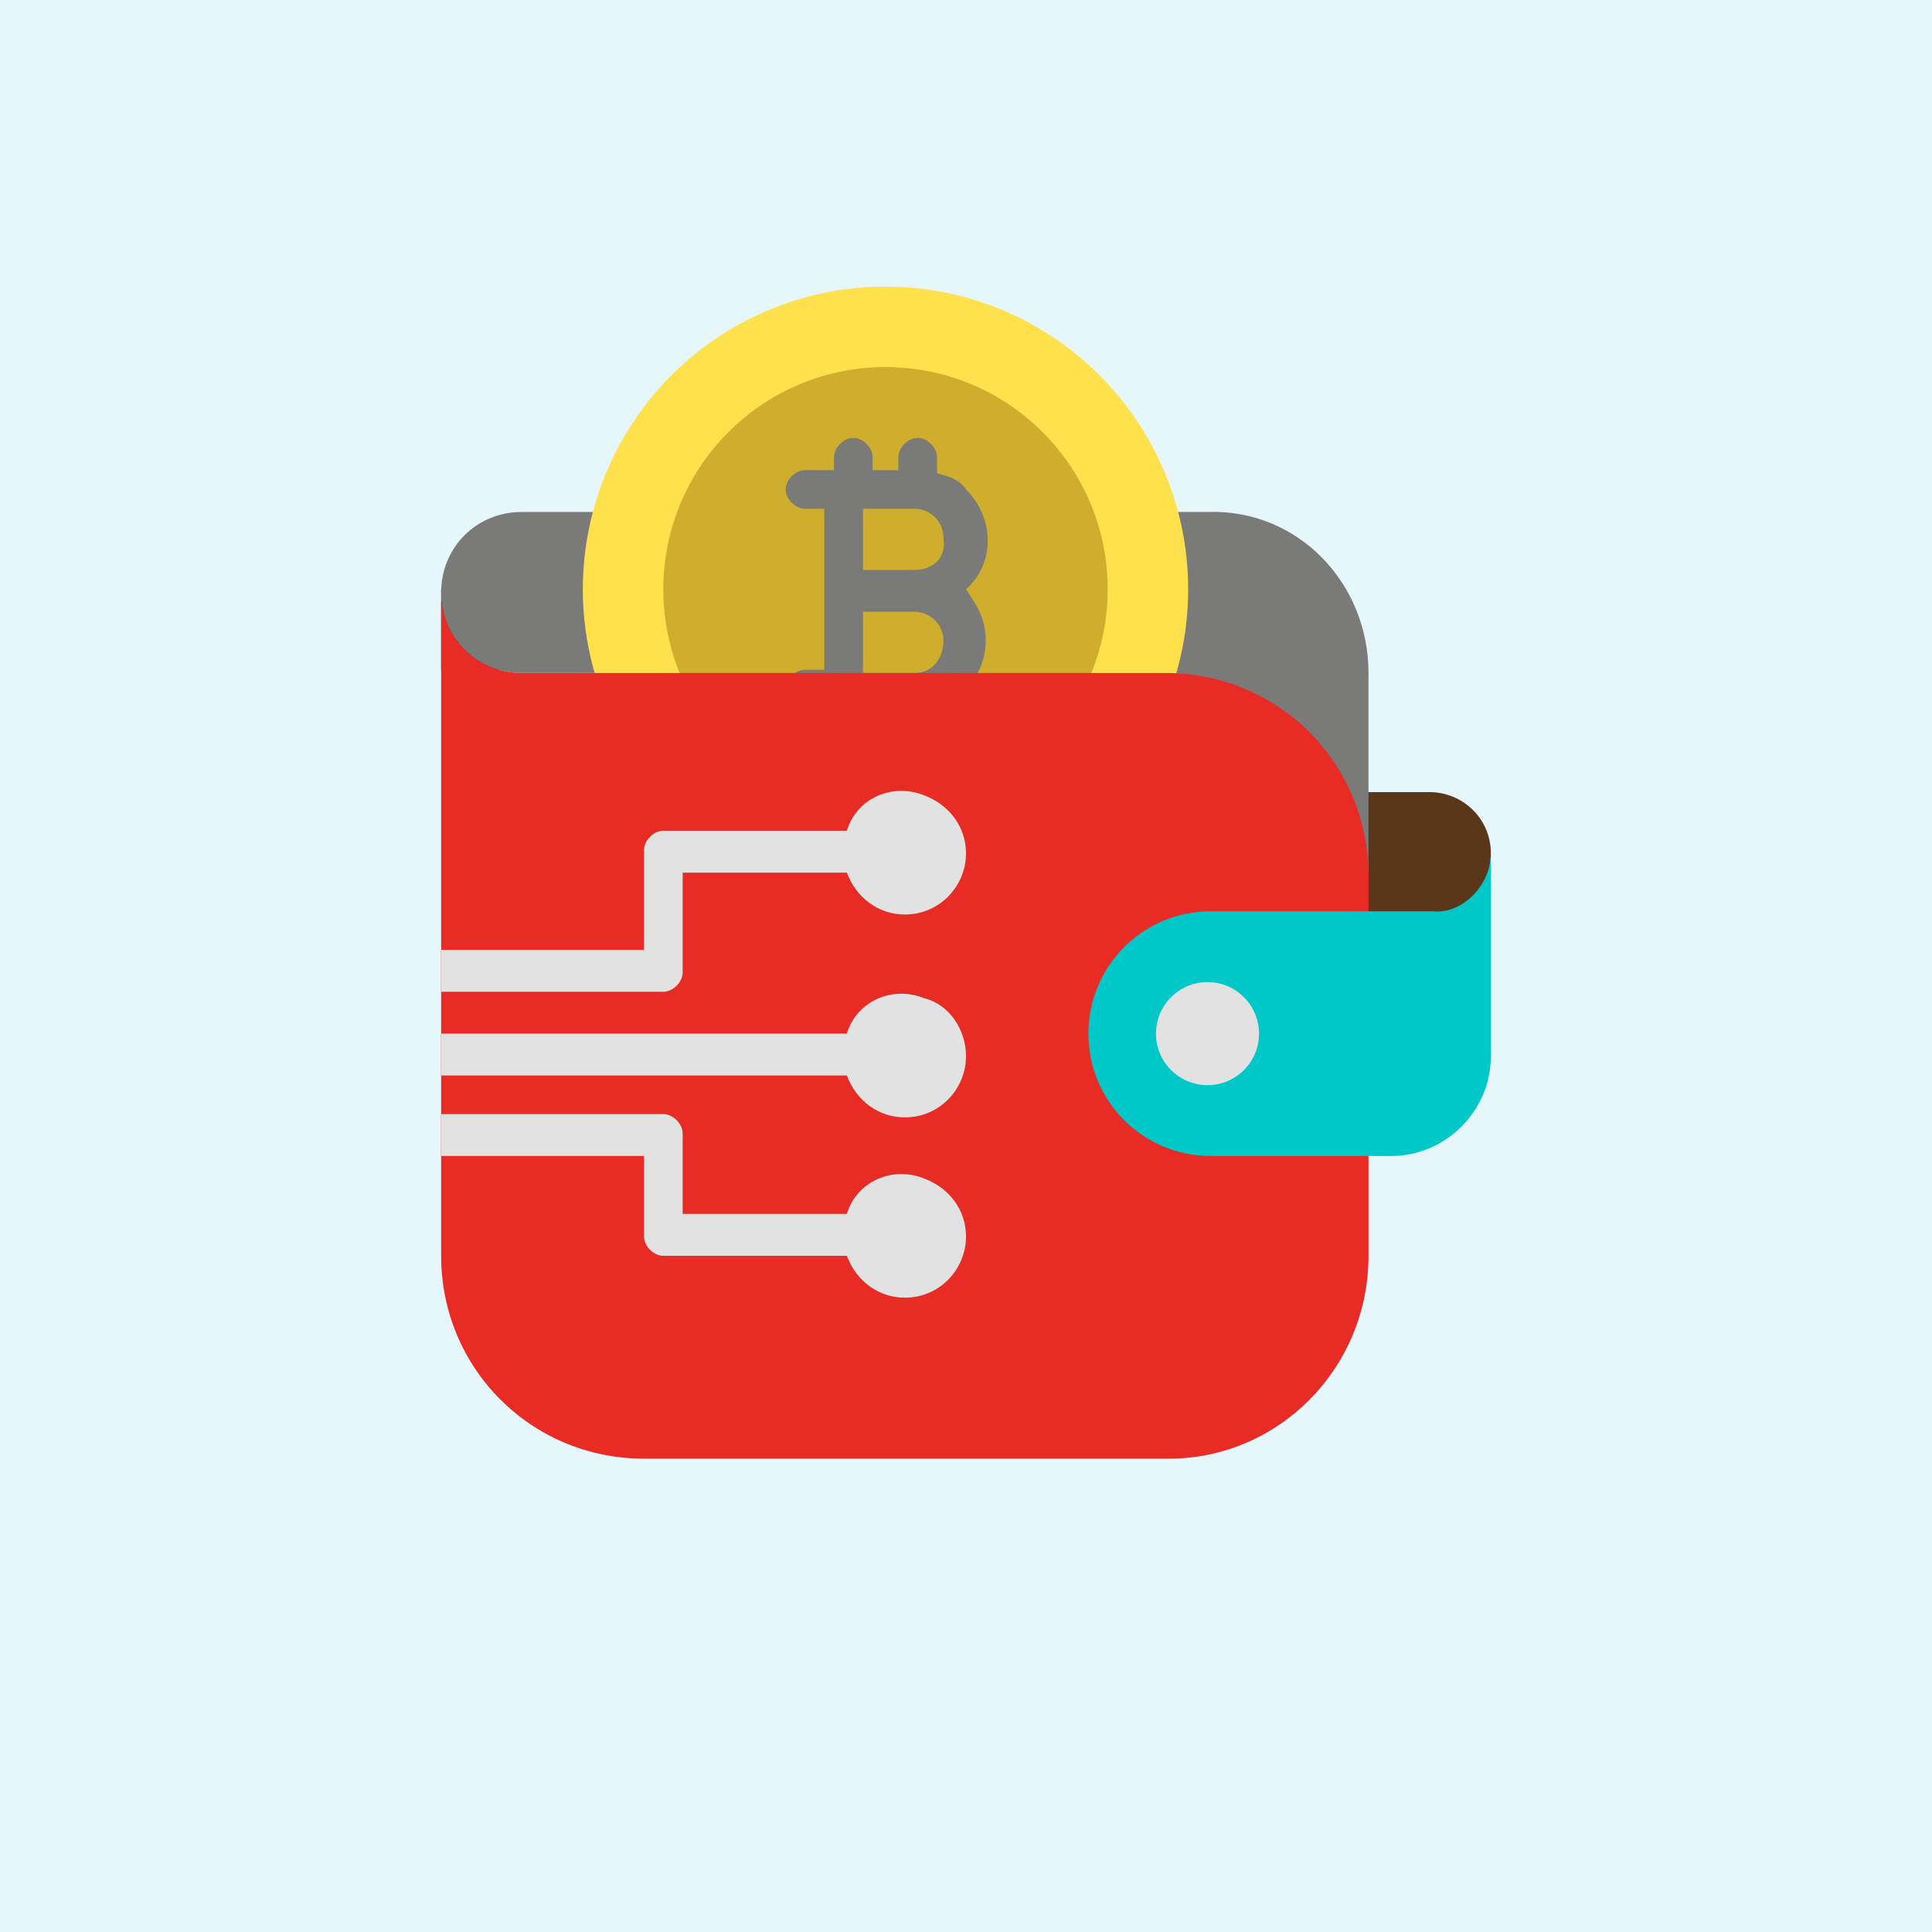 <?xml version="1.0" encoding="utf-8"?>
<!-- Generator: Adobe Illustrator 25.4.1, SVG Export Plug-In . SVG Version: 6.00 Build 0)  -->
<svg version="1.1" id="Layer_1" xmlns="http://www.w3.org/2000/svg" xmlns:xlink="http://www.w3.org/1999/xlink" x="0px" y="0px"
	 width="60px" height="60px" viewBox="0 0 60 60" style="enable-background:new 0 0 60 60;" xml:space="preserve">
<style type="text/css">
	.st0{fill:#E6F7FC;}
	.st1{fill:#5B3719;}
	.st2{fill:#7A7A79;}
	.st3{fill:#FFE14D;}
	.st4{fill:#CEAE2C;}
	.st5{fill:#E92B26;}
	.st6{fill:#A3612D;}
	.st7{fill:#00C8C8;}
	.st8{fill:#E2E2E2;}
</style>
<rect x="0" y="0" class="st0" width="60" height="60"/>
<path class="st1" d="M42.2,24.6h2.2c1,0,1.9,0.8,1.9,1.9s-0.8,1.9-1.9,1.9h-2.2l0,0V24.6L42.2,24.6z"/>
<path class="st1" d="M13.7,18.3h3.1v2.5h-3.1V18.3z"/>
<path class="st2" d="M42.5,20.9v6.3l-6.9-6.3H16.2c-1.4,0-2.5-1.1-2.5-2.5s1.1-2.5,2.5-2.5h21.3C40.3,15.8,42.5,18.1,42.5,20.9z"/>
<circle class="st3" cx="27.5" cy="18.3" r="9.4"/>
<circle class="st4" cx="27.5" cy="18.3" r="6.9"/>
<path class="st2" d="M30,18.3c0.9-0.8,0.9-2.2,0-3.1c-0.2-0.3-0.5-0.4-0.9-0.5v-0.5c0-0.3-0.3-0.6-0.6-0.6s-0.6,0.3-0.6,0.6v0.4
	h-0.8v-0.4c0-0.3-0.3-0.6-0.6-0.6s-0.6,0.3-0.6,0.6v0.4H25c-0.3,0-0.6,0.3-0.6,0.6s0.3,0.6,0.6,0.6h0.6v5H25c-0.3,0-0.6,0.3-0.6,0.6
	s0.3,0.6,0.6,0.6h0.9v0.4c0,0.3,0.3,0.6,0.6,0.6s0.6-0.3,0.6-0.6v-0.4h0.8v0.4c0,0.3,0.3,0.6,0.6,0.6s0.6-0.3,0.6-0.6V22
	c1.1-0.4,1.8-1.6,1.4-2.8C30.4,18.9,30.2,18.6,30,18.3z M28.4,17.7h-1.6v-1.9h1.6c0.5,0,0.9,0.4,0.9,0.9
	C29.4,17.3,29,17.7,28.4,17.7z M28.4,20.9h-1.6V19h1.6c0.5,0,0.9,0.4,0.9,0.9S29,20.9,28.4,20.9z"/>
<path class="st5" d="M36.3,45.3H20c-3.5,0-6.3-2.8-6.3-6.3V18.7l0.1,0.4c0.3,1.1,1.3,1.8,2.4,1.8h20c3.5,0,6.3,2.8,6.3,6.3V39
	C42.5,42.5,39.7,45.3,36.3,45.3z"/>
<path class="st6" d="M30,38.4c0,1-0.8,1.9-1.9,1.9c-0.8,0-1.5-0.5-1.8-1.3h-5.7c-0.3,0-0.6-0.3-0.6-0.6v-2.5h-6.3v-1.3h6.9
	c0.3,0,0.6,0.3,0.6,0.6v2.5h5.1c0.3-1,1.4-1.5,2.4-1.1C29.5,36.9,30,37.6,30,38.4z"/>
<path class="st6" d="M30,32.8c0,1-0.8,1.9-1.9,1.9c-0.8,0-1.5-0.5-1.8-1.3H13.7v-1.3h12.6c0.3-1,1.4-1.5,2.4-1.1
	C29.5,31.2,30,32,30,32.8z"/>
<path class="st6" d="M30,26.5c0,1-0.8,1.9-1.9,1.9c-0.8,0-1.5-0.5-1.8-1.3h-5.1v3.1c0,0.3-0.3,0.6-0.6,0.6h-6.9v-1.3H20v-3.1
	c0-0.3,0.3-0.6,0.6-0.6h5.7c0.3-1,1.4-1.5,2.4-1.1C29.5,25,30,25.7,30,26.5z"/>
<path class="st7" d="M46.3,26.5v6.3c0,1.7-1.4,3.1-3.1,3.1h-5.6c-2.1,0-3.8-1.7-3.8-3.8s1.7-3.8,3.8-3.8h6.9
	C45.4,28.4,46.3,27.5,46.3,26.5z"/>
<circle class="st8" cx="37.5" cy="32.1" r="1.6"/>
<g>
	<path class="st8" d="M30,26.5c0,1-0.8,1.9-1.9,1.9c-0.8,0-1.5-0.5-1.8-1.3h-5.1v3.1c0,0.3-0.3,0.6-0.6,0.6h-6.9v-1.3H20v-3.1
		c0-0.3,0.3-0.6,0.6-0.6h5.7c0.3-1,1.4-1.5,2.4-1.1C29.5,25,30,25.7,30,26.5z"/>
	<path class="st8" d="M30,32.8c0,1-0.8,1.9-1.9,1.9c-0.8,0-1.5-0.5-1.8-1.3H13.7v-1.3h12.6c0.3-1,1.4-1.5,2.4-1.1
		C29.5,31.2,30,32,30,32.8z"/>
	<path class="st8" d="M30,38.4c0,1-0.8,1.9-1.9,1.9c-0.8,0-1.5-0.5-1.8-1.3h-5.7c-0.3,0-0.6-0.3-0.6-0.6v-2.5h-6.3v-1.3h6.9
		c0.3,0,0.6,0.3,0.6,0.6v2.5h5.1c0.3-1,1.4-1.5,2.4-1.1C29.5,36.9,30,37.6,30,38.4z"/>
</g>
</svg>
